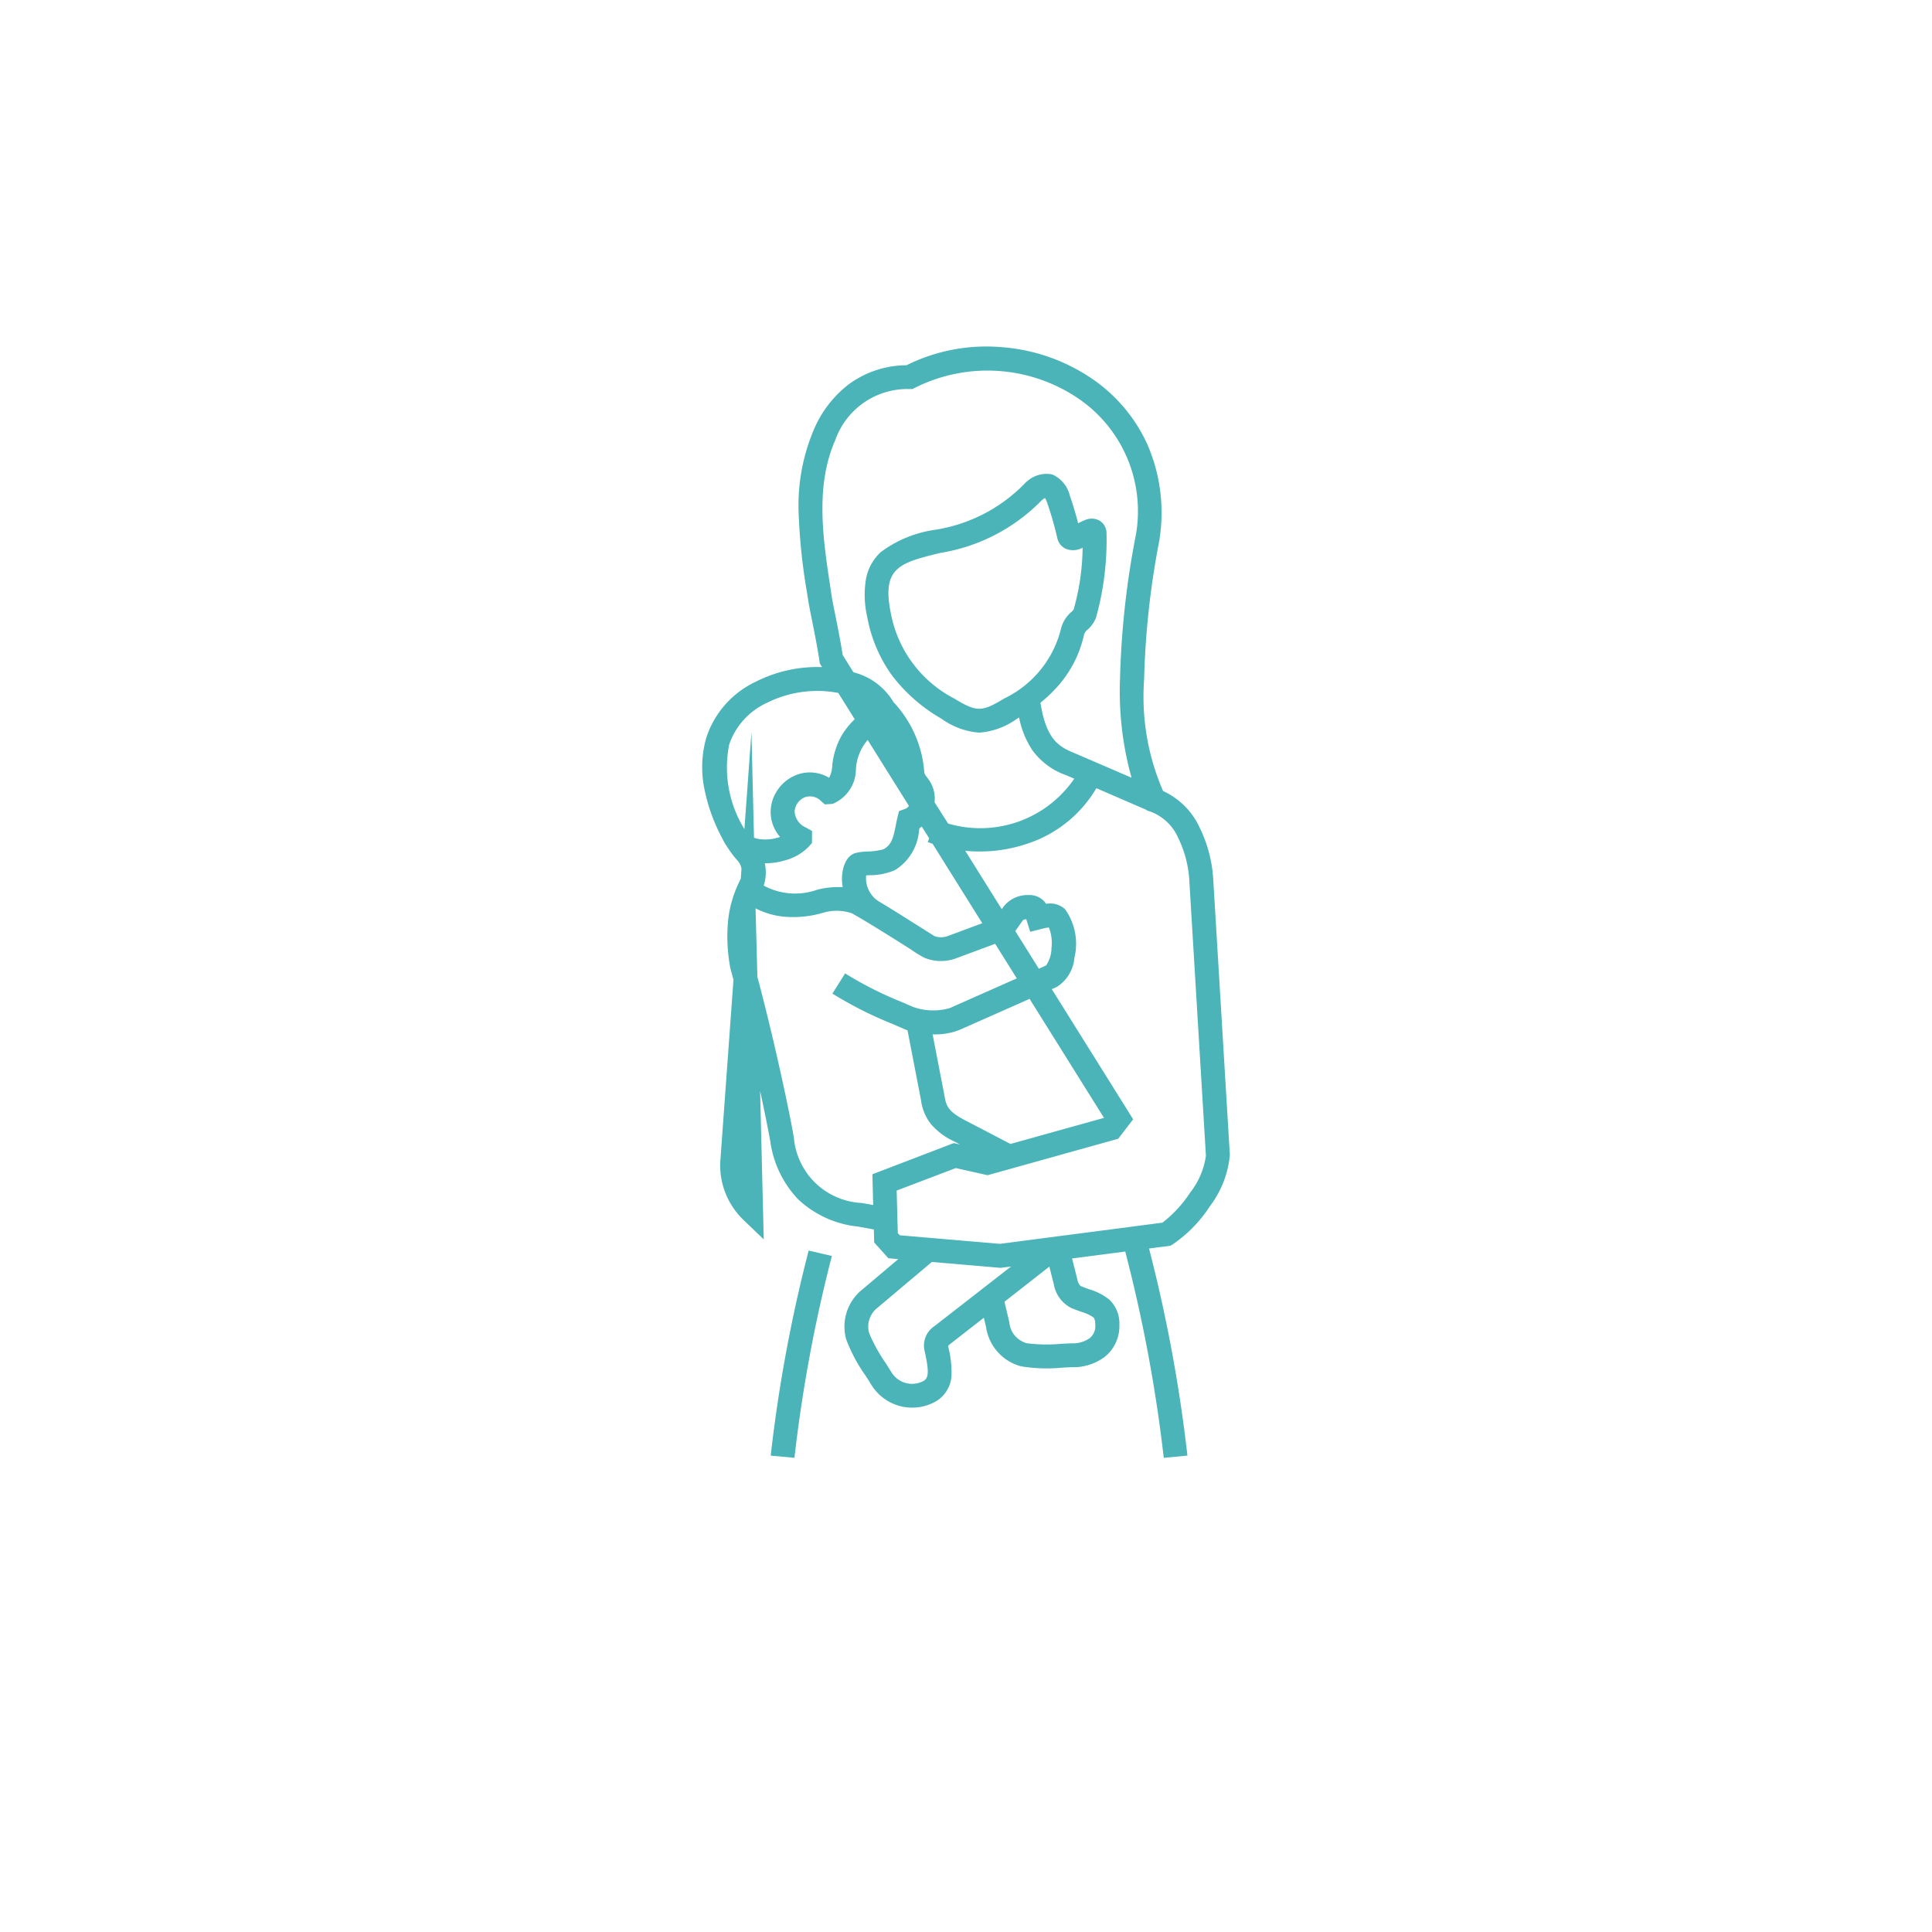 <svg xmlns="http://www.w3.org/2000/svg" xmlns:xlink="http://www.w3.org/1999/xlink" width="88" height="88" viewBox="0 0 88 88">
  <defs>
    <filter id="Ellipse_9" x="0" y="0" width="88" height="88" filterUnits="userSpaceOnUse">
      <feOffset dy="3" input="SourceAlpha"/>
      <feGaussianBlur stdDeviation="3" result="blur"/>
      <feFlood flood-opacity="0.161"/>
      <feComposite operator="in" in2="blur"/>
      <feComposite in="SourceGraphic"/>
    </filter>
    <clipPath id="clip-path">
      <rect id="Rectangle_28" data-name="Rectangle 28" width="25.338" height="51.332" fill="#4ab4b8"/>
    </clipPath>
  </defs>
  <g id="Group_45" data-name="Group 45" transform="translate(-1228 -1963)">
    <g transform="matrix(1, 0, 0, 1, 1228, 1963)" filter="url(#Ellipse_9)">
      <circle id="Ellipse_9-2" data-name="Ellipse 9" cx="35" cy="35" r="35" transform="translate(9 6)" fill="#fff"/>
    </g>
    <g id="Group_24" data-name="Group 24" transform="translate(1259.331 1978.131)">
      <g id="Group_23" data-name="Group 23" transform="translate(0 0)" clip-path="url(#clip-path)">
        <path id="Path_274" data-name="Path 274" d="M21.022,50.616a68.1,68.1,0,0,0-1.74-9.34l-.013-.056-2.424.316.242.952,0,.018a.536.536,0,0,0,.155.289c.136.055.266.1.391.147a2.637,2.637,0,0,1,.9.461A1.477,1.477,0,0,1,19,44.548a1.793,1.793,0,0,1-.653,1.458,2.366,2.366,0,0,1-1.474.482c-.117,0-.273.01-.453.019a7.294,7.294,0,0,1-1.894-.058,2.176,2.176,0,0,1-1.6-1.8l-.1-.412-1.551,1.208a.693.693,0,0,0-.079.08,4.659,4.659,0,0,1,.158,1.329A1.456,1.456,0,0,1,10.7,48.01l-.025.016a2.184,2.184,0,0,1-2.987-.759c-.06-.1-.144-.231-.241-.382a7.348,7.348,0,0,1-.893-1.673,2.169,2.169,0,0,1,.774-2.293L8.93,41.564l-.452-.039-.646-.718-.016-.593-.732-.133a4.661,4.661,0,0,1-2.719-1.244A4.765,4.765,0,0,1,3.1,36.2c-.1-.557-.263-1.365-.464-2.3l.166,6.767-.951-.912A3.468,3.468,0,0,1,.816,37.235V37.21l.607-8.374q-.074-.273-.147-.536l-.008-.029,0-.029a7.632,7.632,0,0,1-.082-2.174,5.318,5.318,0,0,1,.527-1.741L1.72,24.3l.014-.023a.365.365,0,0,0,.021-.038l.033-.451a.723.723,0,0,0-.152-.344l-.007-.007a4.939,4.939,0,0,1-.545-.732,1.827,1.827,0,0,1-.145-.254,8.138,8.138,0,0,1-.826-2.234,4.894,4.894,0,0,1,.072-2.4,4.28,4.28,0,0,1,2.241-2.546A6.2,6.2,0,0,1,5.459,14.6l-.1-.159-.017-.11c-.109-.708-.247-1.393-.358-1.944-.073-.361-.13-.646-.159-.837l-.051-.336a26.741,26.741,0,0,1-.384-3.66,8.827,8.827,0,0,1,.68-3.738,5.123,5.123,0,0,1,1.607-2.1A4.487,4.487,0,0,1,9.306.85,8.147,8.147,0,0,1,13.589.023a8.422,8.422,0,0,1,4.2,1.465,7.248,7.248,0,0,1,2.475,2.943,7.788,7.788,0,0,1,.57,4.3l0,.031a38,38,0,0,0-.707,6.395,10.784,10.784,0,0,0,.864,5.087,3.384,3.384,0,0,1,1.66,1.654,6.163,6.163,0,0,1,.62,2.29v.006l.761,12.623a4.517,4.517,0,0,1-.9,2.327A6.146,6.146,0,0,1,21.42,40.9l-.095.055-.974.127A68.544,68.544,0,0,1,22.1,50.515ZM10.46,41.694l-2.469,2.08A1.088,1.088,0,0,0,7.6,44.928,7.244,7.244,0,0,0,8.356,46.3c.1.159.19.3.259.412a1.1,1.1,0,0,0,1.487.39c.195-.138.244-.374.034-1.324a1.061,1.061,0,0,1,.442-1.162L10.6,44.6l3.469-2.7-.483.063Zm3.306,1.813.225.948,0,.028a1.086,1.086,0,0,0,.8.915,7.178,7.178,0,0,0,1.564.024c.189-.009.353-.018.489-.02a1.325,1.325,0,0,0,.808-.24.7.7,0,0,0,.251-.6c0-.27-.068-.328-.1-.353a2.01,2.01,0,0,0-.547-.248c-.131-.047-.28-.1-.44-.166h0a1.49,1.49,0,0,1-.8-1.075l-.206-.813ZM9,40.48l4.56.39,7.4-.965a5.6,5.6,0,0,0,1.269-1.376,3.5,3.5,0,0,0,.713-1.672l-.76-12.6a5.076,5.076,0,0,0-.5-1.871,2.215,2.215,0,0,0-1.235-1.192l-.191-.063-.014-.024-2.29-.992a5.691,5.691,0,0,1-3.13,2.522,6.672,6.672,0,0,1-2.268.36q-.29,0-.575-.032l1.663,2.66.058-.082a1.382,1.382,0,0,1,1.164-.56.9.9,0,0,1,.8.4,1,1,0,0,1,.862.244,2.715,2.715,0,0,1,.427,2.21,1.735,1.735,0,0,1-.812,1.335l-.012.006-.207.092,3.706,5.927-.682.886-5.948,1.66-1.45-.325L8.856,38.443l.051,1.936ZM2.512,28.708c.7,2.618,1.4,5.829,1.66,7.305a3.257,3.257,0,0,0,3.073,2.994l.021,0,.52.094L7.75,37.7l3.708-1.42.287.064-.3-.155a3.086,3.086,0,0,1-1.04-.789,2.213,2.213,0,0,1-.44-1.074l-.615-3.184c-.067-.023-.13-.047-.191-.074l-.511-.222a17.431,17.431,0,0,1-2.719-1.376l.579-.919a16.575,16.575,0,0,0,2.571,1.3l.515.223a2.719,2.719,0,0,0,1.679.058l3.054-1.354-.985-1.575-1.793.665a1.978,1.978,0,0,1-1.4-.017l-.019-.007a5.246,5.246,0,0,1-.616-.377c-.693-.439-1.983-1.257-2.707-1.657h0a2.171,2.171,0,0,0-1.3-.022,4.791,4.791,0,0,1-1.878.17,3.584,3.584,0,0,1-1.2-.37Zm7.981,2.62.545,2.82c.072.449.186.7.912,1.082l2.089,1.089L18.3,35.132v0L14.91,29.711l-3.2,1.418A3.061,3.061,0,0,1,10.494,31.328Zm3.766-4.705,1.072,1.714.331-.147a1.428,1.428,0,0,0,.246-.794,1.9,1.9,0,0,0-.12-.938,2.6,2.6,0,0,0-.348.071l-.5.127-.183-.577a.653.653,0,0,0-.146.044Zm-3.686.228a.886.886,0,0,0,.607,0l1.575-.585-2.263-3.619q-.111-.038-.22-.08l.065-.169L10,21.864q-.052.041-.108.077l-.016.083a2.339,2.339,0,0,1-1.1,1.824,2.916,2.916,0,0,1-1.166.231l-.144.01a1.252,1.252,0,0,0,.668,1.236c.674.406,1.445.9,1.97,1.228C10.3,26.682,10.5,26.8,10.574,26.851ZM2.8,24.552a3,3,0,0,0,2.428.191A3.785,3.785,0,0,1,6.4,24.625a2.058,2.058,0,0,1-.016-.663c.032-.222.151-.752.581-.89h0A2.573,2.573,0,0,1,7.534,23a3.248,3.248,0,0,0,.718-.1c.374-.206.453-.529.561-1.081.024-.122.048-.248.079-.373l.071-.289.281-.1a.34.34,0,0,0,.169-.137l-1.877-3A2.218,2.218,0,0,0,7,19.246a1.714,1.714,0,0,1-.957,1.536l-.094.046-.362.026-.17-.147a.7.7,0,0,0-.756-.174.763.763,0,0,0-.454.634.852.852,0,0,0,.517.741L5,22.062v.546l-.133.153a2.309,2.309,0,0,1-1.058.63,3.275,3.275,0,0,1-.961.146A1.892,1.892,0,0,1,2.8,24.552Zm-.442-2.179a1.25,1.25,0,0,0,.254.062,2.062,2.062,0,0,0,.933-.1,1.719,1.719,0,0,1-.426-1.23,1.8,1.8,0,0,1,.339-.946,1.837,1.837,0,0,1,.776-.625,1.7,1.7,0,0,1,1.546.108,1.3,1.3,0,0,0,.14-.545,3.458,3.458,0,0,1,.426-1.373,3.5,3.5,0,0,1,.6-.749l-.751-1.2a5.128,5.128,0,0,0-3.262.459,3.236,3.236,0,0,0-1.707,1.9,5.351,5.351,0,0,0,.68,3.821l.015.028.32-4.416Zm8.84-.648a5.186,5.186,0,0,0,5.747-2.043l-.354-.153a3.218,3.218,0,0,1-1.558-1.149,4.12,4.12,0,0,1-.6-1.486l-.109.066a3.332,3.332,0,0,1-1.713.624,3.361,3.361,0,0,1-1.708-.629A7.57,7.57,0,0,1,8.644,14.98a6.535,6.535,0,0,1-1.123-2.638,4.461,4.461,0,0,1-.061-1.763,2.224,2.224,0,0,1,.672-1.218,5.406,5.406,0,0,1,2.443-1.011A7.242,7.242,0,0,0,14.706,6.22l.042-.048.052-.037a1.317,1.317,0,0,1,1.149-.308,1.419,1.419,0,0,1,.8.979c.139.4.264.821.373,1.244a2.771,2.771,0,0,1,.3-.143.754.754,0,0,1,.652.008.664.664,0,0,1,.34.541l0,.02V8.5a13.123,13.123,0,0,1-.48,3.855l-.007.021-.009.02a1.421,1.421,0,0,1-.369.5.426.426,0,0,0-.168.269,5.22,5.22,0,0,1-1.143,2.257,6.313,6.313,0,0,1-.833.8c.264,1.661.809,2,1.588,2.311l.015.006,2.547,1.1a14.615,14.615,0,0,1-.526-4.493,39.069,39.069,0,0,1,.723-6.57,6.205,6.205,0,0,0-2.591-6.19A7.366,7.366,0,0,0,9.7,1.871l-.119.063H9.439A3.486,3.486,0,0,0,6.064,4.249c-.929,2.108-.567,4.492-.216,6.8l.051.337c.025.165.083.452.15.784.108.534.24,1.191.35,1.883l.487.779.075.024a2.959,2.959,0,0,1,1.751,1.339,5.22,5.22,0,0,1,1.4,3.168l0,.024,0,.025a.659.659,0,0,0,.122.2c.034.046.072.1.111.156a1.493,1.493,0,0,1,.237.989ZM15.481,6.983A8.287,8.287,0,0,1,10.835,9.4c-1.83.452-2.666.659-2.249,2.724a5.524,5.524,0,0,0,2.878,3.9c1.045.63,1.26.631,2.3,0A4.8,4.8,0,0,0,16.329,12.9a1.478,1.478,0,0,1,.48-.808.491.491,0,0,0,.11-.122,10.691,10.691,0,0,0,.407-2.809.9.9,0,0,1-.765.051.7.7,0,0,1-.391-.5,15.34,15.34,0,0,0-.444-1.555,1.487,1.487,0,0,0-.111-.258A1.553,1.553,0,0,0,15.481,6.983ZM4.2,50.616l-1.081-.1a67.472,67.472,0,0,1,1.729-9.341l1.057.247A66.662,66.662,0,0,0,4.2,50.616Z" transform="translate(0.655 0.655)" fill="#4ab4b8"/>
      </g>
    </g>
  </g>
</svg>

